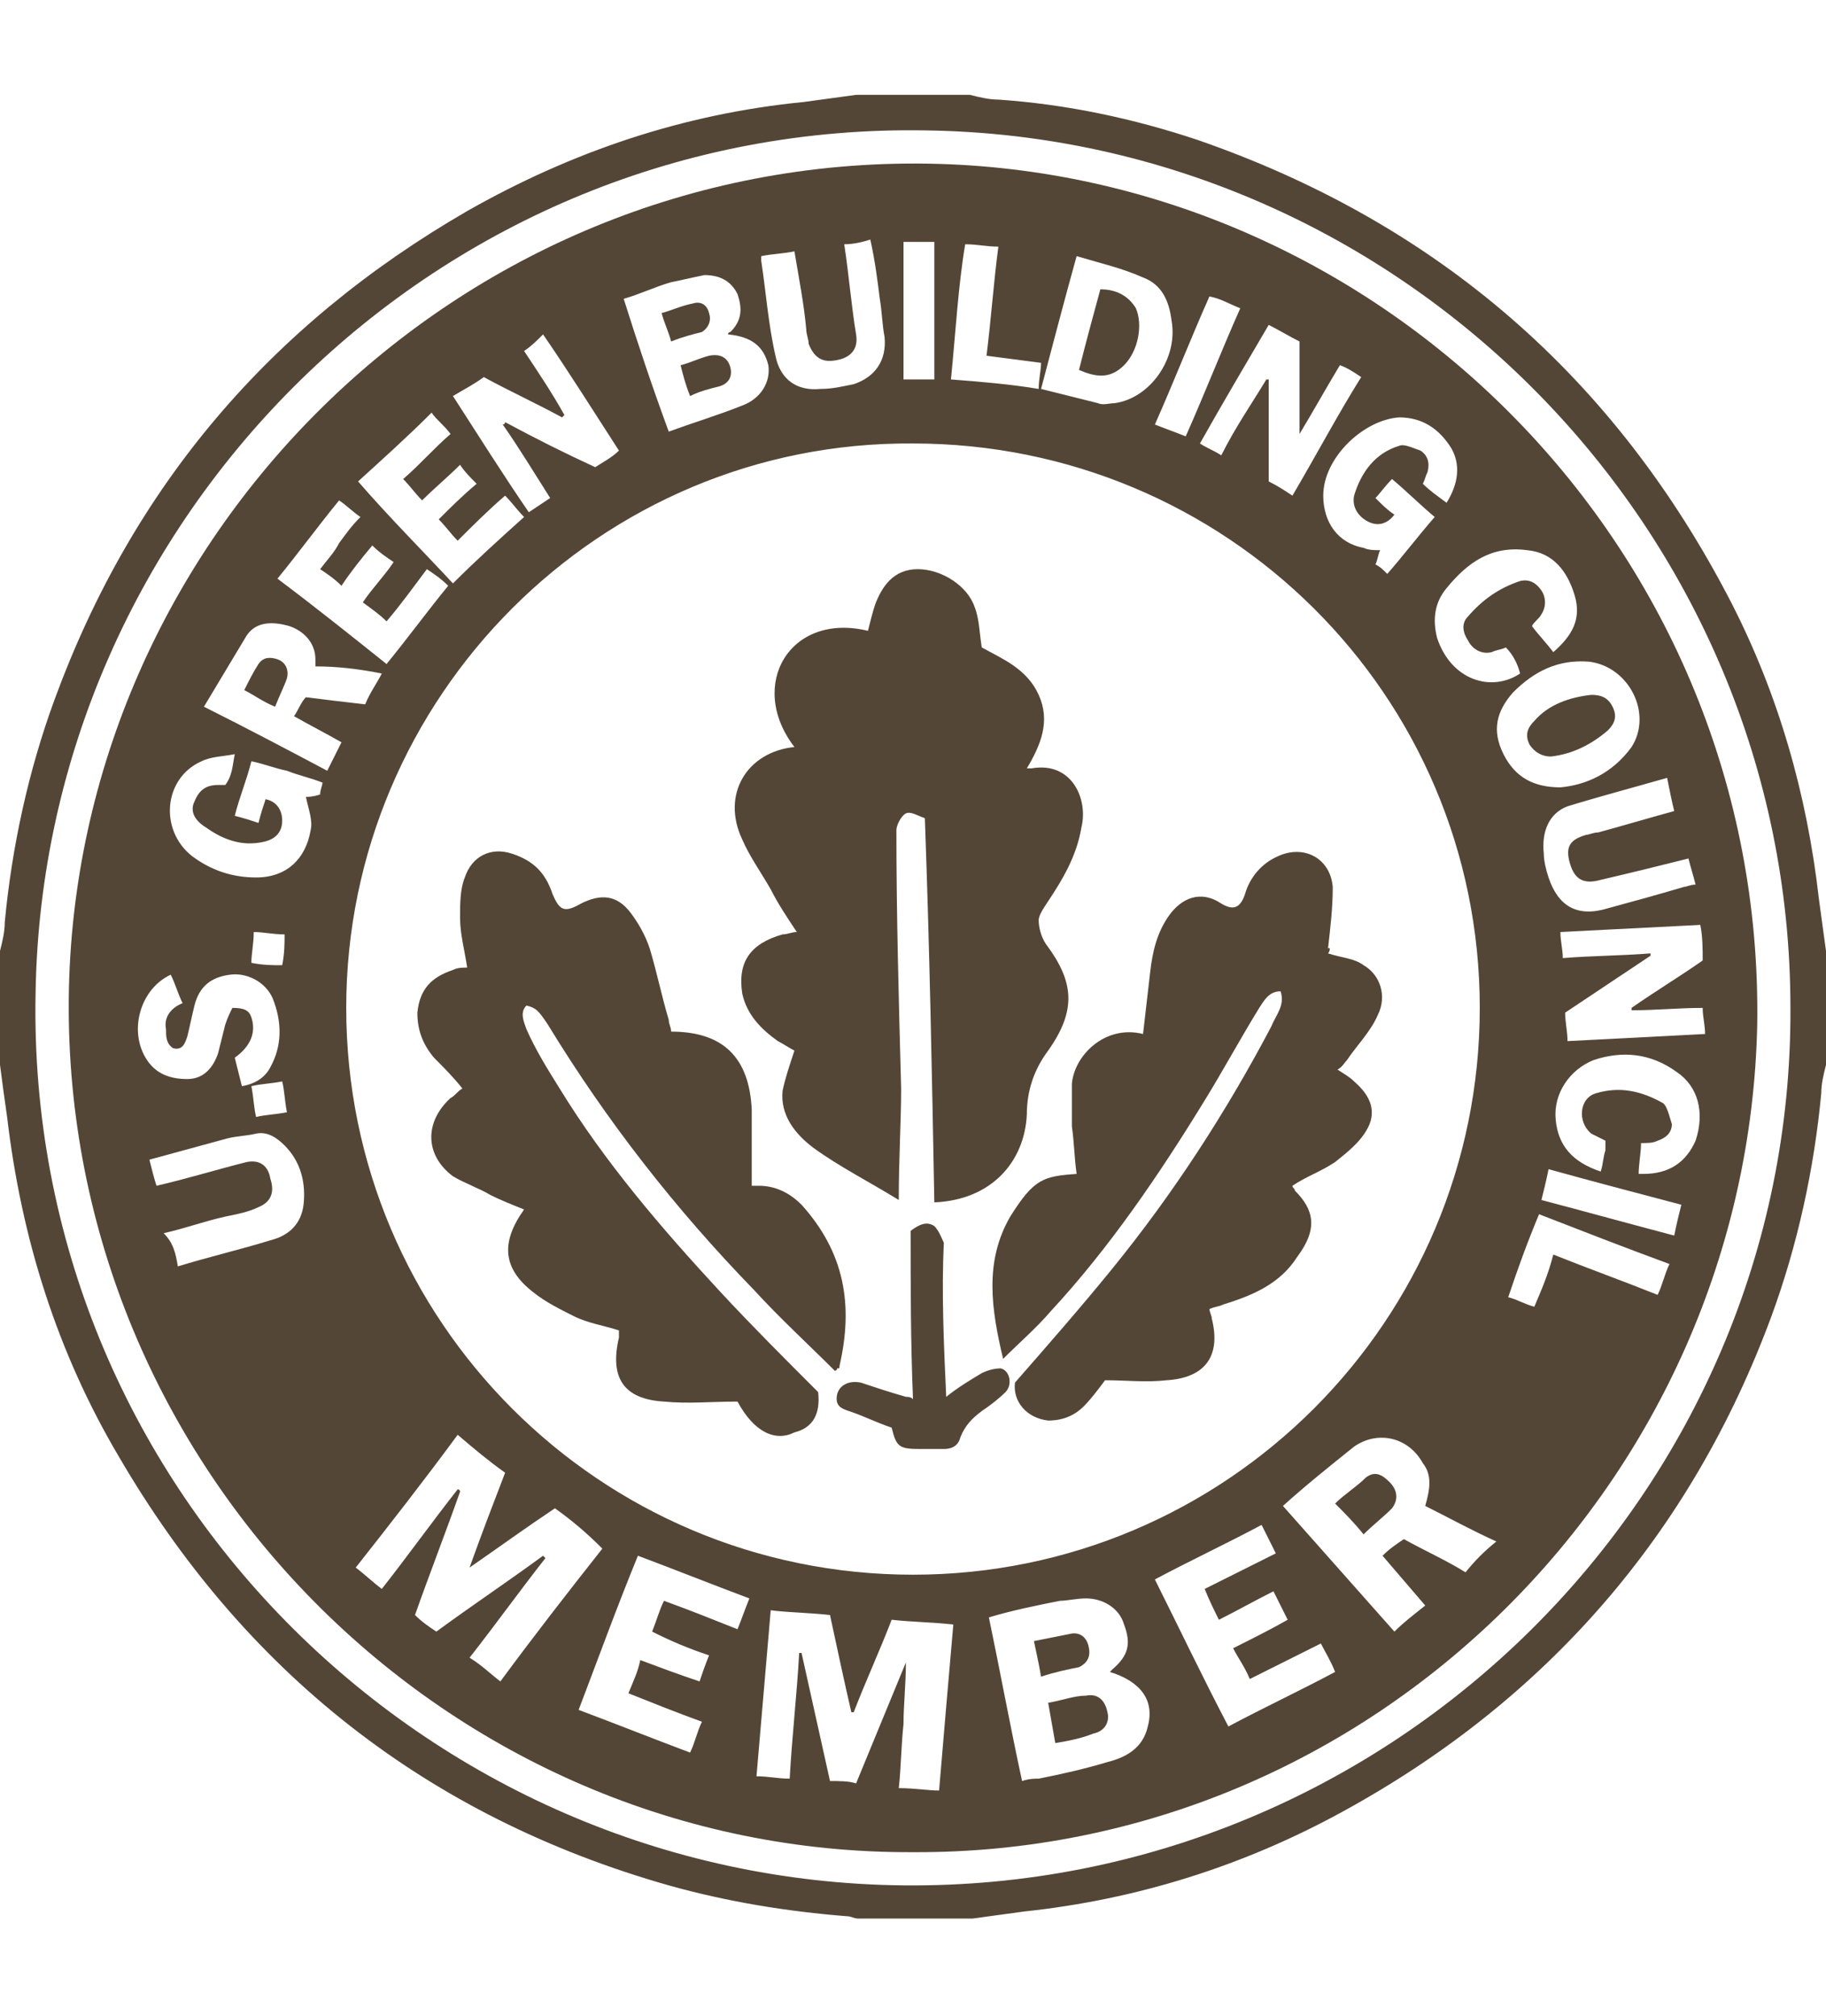 <?xml version="1.0" encoding="utf-8"?>
<!-- Generator: Adobe Illustrator 22.0.1, SVG Export Plug-In . SVG Version: 6.00 Build 0)  -->
<svg version="1.1" id="Layer_1" xmlns="http://www.w3.org/2000/svg" xmlns:xlink="http://www.w3.org/1999/xlink" x="0px" y="0px"
	 width="77px" height="85px" viewBox="0 0 77 85" style="enable-background:new 0 0 77 85;" xml:space="preserve">
<style type="text/css">
	.st0{fill:#544636;}
</style>
<g>
	<path class="st0" d="M0,44.9c0-1.6,0-3.2,0-4.8c0.1-0.4,0.2-0.8,0.2-1.2c0.3-3.2,1-6.4,2.1-9.4c3.3-9,9.1-15.8,17.4-20.6
		c4.4-2.5,9.1-4.1,14.2-4.6c0.7-0.1,1.5-0.2,2.2-0.3c1.6,0,3.2,0,4.8,0c0.4,0.1,0.8,0.2,1.2,0.2C45,4.4,47.8,5,50.5,5.9
		c10.1,3.5,17.6,10,22.5,19.5c2,3.9,3.2,8.1,3.7,12.5c0.1,0.7,0.2,1.5,0.3,2.2c0,1.6,0,3.2,0,4.8c-0.1,0.4-0.2,0.8-0.2,1.2
		c-0.3,3.2-1,6.4-2.1,9.4c-3.4,9.2-9.5,16.2-18.1,20.9c-4.2,2.3-8.7,3.7-13.4,4.2c-0.7,0.1-1.5,0.2-2.2,0.3c-1.6,0-3.2,0-4.8,0
		c-0.2,0-0.3-0.1-0.5-0.1c-2.5-0.2-5-0.6-7.5-1.3C18,76.6,10.3,70.5,5,61.4C2.4,57,0.9,52.2,0.3,47.1C0.2,46.4,0.1,45.7,0,44.9z
		 M75.5,42.5c0-20.2-16.4-36.7-36.4-37C18.5,5.1,1.8,21.8,1.5,41.9C1.1,62.6,17.9,79.3,38.1,79.5C58.7,79.7,75.6,62.9,75.5,42.5z"/>
	<path class="st0" d="M38.5,78.1C18.9,78.2,2.7,61.9,2.9,42.1C3.1,22.8,19.2,6.6,39.1,6.9c19.2,0.3,35.3,16.3,35,36.3
		C73.7,62.4,57.9,78.2,38.5,78.1z M14.6,42.5c0,13.2,10.7,23.9,23.9,23.9c13.2,0,23.9-10.7,23.9-23.9c0-13.2-10.7-23.8-23.9-23.8
		C25.3,18.6,14.6,29.4,14.6,42.5z M23.4,63.6c-1.2,0.8-2.3,1.6-3.6,2.5c0.5-1.4,1-2.7,1.5-4c-0.7-0.5-1.3-1-2-1.6
		c-1.4,1.9-2.8,3.7-4.3,5.6c0.4,0.3,0.7,0.6,1.1,0.9c1.1-1.4,2.1-2.8,3.2-4.2c0,0,0.1,0,0.1,0.1c-0.6,1.7-1.3,3.5-1.9,5.2
		c0.3,0.3,0.6,0.5,0.9,0.7c1.5-1.1,3-2.1,4.5-3.2c0,0,0.1,0.1,0.1,0.1c-1.1,1.4-2.1,2.8-3.2,4.2c0.5,0.3,0.9,0.7,1.3,1
		c1.4-1.9,2.8-3.7,4.3-5.6C24.7,64.6,24.1,64.1,23.4,63.6z M39.6,75.5c0.2-2.4,0.4-4.7,0.6-7c-0.9-0.1-1.7-0.1-2.6-0.2
		c-0.5,1.3-1.1,2.6-1.6,3.9c0,0-0.1,0-0.1,0c-0.3-1.3-0.6-2.7-0.9-4.1c-0.9-0.1-1.7-0.1-2.5-0.2c-0.2,2.4-0.4,4.6-0.6,7
		c0.5,0,0.9,0.1,1.4,0.1c0.1-1.8,0.3-3.5,0.4-5.3c0,0,0.1,0,0.1,0c0.4,1.8,0.8,3.6,1.2,5.4c0.4,0,0.8,0,1.1,0.1
		c0.7-1.7,1.4-3.4,2.1-5.1c0,0.9-0.1,1.8-0.1,2.6c-0.1,0.9-0.1,1.8-0.2,2.7C38.6,75.4,39.1,75.5,39.6,75.5z M43.1,75.1
		c0.3-0.1,0.5-0.1,0.7-0.1c1-0.2,1.9-0.4,2.9-0.7c0.8-0.2,1.5-0.6,1.7-1.5c0.3-1.1-0.3-1.9-1.6-2.3c0,0,0.1-0.1,0.1-0.1
		c0.7-0.6,0.8-1.1,0.5-1.9c-0.2-0.7-0.9-1.1-1.6-1.1c-0.4,0-0.8,0.1-1.1,0.1c-1,0.2-2,0.4-3,0.7C42.2,70.6,42.6,72.8,43.1,75.1z
		 M63.1,65c-1.1-0.5-2-1-3-1.5c0.2-0.7,0.3-1.3-0.1-1.8c-0.6-1.1-1.9-1.4-2.9-0.7c-1,0.8-2,1.6-3,2.5c1.6,1.8,3.1,3.5,4.7,5.3
		c0.4-0.4,0.8-0.7,1.3-1.1c-0.6-0.7-1.2-1.4-1.8-2.1c0.3-0.3,0.6-0.5,0.9-0.7c0.9,0.5,1.8,0.9,2.6,1.4C62.2,65.8,62.6,65.4,63.1,65z
		 M51.8,72.8c1.5-0.8,3-1.5,4.5-2.3c-0.2-0.5-0.4-0.8-0.6-1.2c-1,0.5-2,1-3,1.5c-0.2-0.5-0.5-0.9-0.7-1.3c0.8-0.4,1.6-0.8,2.3-1.2
		c-0.2-0.4-0.4-0.8-0.6-1.2c-0.8,0.4-1.5,0.8-2.3,1.2c-0.2-0.4-0.4-0.8-0.6-1.3c1-0.5,2-1,3-1.5c-0.2-0.4-0.4-0.8-0.6-1.2
		c-1.5,0.8-3,1.5-4.5,2.3C49.7,68.6,50.7,70.7,51.8,72.8z M29.9,69.8c-0.9-0.3-1.6-0.6-2.4-1c0.2-0.5,0.3-0.9,0.5-1.3
		c1.1,0.4,2.1,0.8,3.1,1.2c0.2-0.5,0.3-0.8,0.5-1.3c-1.6-0.6-3.1-1.2-4.7-1.8c-0.9,2.2-1.7,4.4-2.5,6.5c1.6,0.6,3.1,1.2,4.7,1.8
		c0.2-0.4,0.3-0.9,0.5-1.3c-1.1-0.4-2.1-0.8-3.1-1.2c0.2-0.5,0.4-0.9,0.5-1.4c0.8,0.3,1.6,0.6,2.5,0.9
		C29.6,70.6,29.7,70.3,29.9,69.8z M30.7,14.1c0,0,0-0.1,0.1-0.1c0.5-0.5,0.5-1,0.3-1.6c-0.3-0.6-0.8-0.8-1.4-0.8
		c-0.5,0.1-0.9,0.2-1.4,0.3c-0.7,0.2-1.3,0.5-2,0.7c0.6,1.9,1.2,3.7,1.9,5.6c1.1-0.4,2.1-0.7,3.1-1.1c0.8-0.3,1.2-1,1.1-1.7
		C32.2,14.6,31.7,14.2,30.7,14.1z M13.3,28.1c0-0.1,0-0.2,0-0.3c0-0.7-0.5-1.2-1.1-1.4c-0.7-0.2-1.4-0.2-1.8,0.4c-0.6,1-1.2,2-1.8,3
		c1.8,0.9,3.5,1.8,5.2,2.7c0.2-0.4,0.4-0.8,0.6-1.2c-0.7-0.4-1.3-0.7-2-1.1c0.2-0.3,0.3-0.6,0.5-0.8c0.8,0.1,1.6,0.2,2.5,0.3
		c0.2-0.5,0.5-0.9,0.7-1.3C15.1,28.2,14.2,28.1,13.3,28.1z M53.4,16c0,0,0.1,0,0.1,0c0,1.4,0,2.8,0,4.3c0.4,0.2,0.7,0.4,1,0.6
		c1-1.7,1.9-3.4,2.9-5c-0.3-0.2-0.6-0.4-0.9-0.5c-0.6,1-1.1,1.9-1.7,2.9c0-1.4,0-2.6,0-3.9c-0.4-0.2-0.9-0.5-1.3-0.7
		c-1,1.7-2,3.4-2.9,5c0.3,0.2,0.6,0.3,0.9,0.5C52.1,18,52.8,17,53.4,16z M22.1,14.8c0.6,0.9,1.2,1.8,1.7,2.7c0,0,0,0-0.1,0.1
		c-1.1-0.6-2.2-1.1-3.3-1.7c-0.4,0.3-0.8,0.5-1.3,0.8c1.1,1.7,2.1,3.3,3.2,4.9c0.3-0.2,0.6-0.4,0.9-0.6c-0.7-1.1-1.3-2.1-2-3.1
		c0,0,0.1,0,0.1-0.1c1.3,0.7,2.5,1.3,3.8,1.9c0.3-0.2,0.7-0.4,1-0.7c-1.1-1.7-2.1-3.3-3.2-4.9C22.6,14.4,22.4,14.6,22.1,14.8z
		 M43.9,16.4c0.8,0.2,1.6,0.4,2.4,0.6c0.2,0.1,0.5,0,0.7,0c1.5-0.2,2.7-1.9,2.4-3.5c-0.1-0.8-0.4-1.5-1.2-1.8
		c-0.9-0.4-1.8-0.6-2.8-0.9C44.9,12.6,44.4,14.5,43.9,16.4z M68.8,42.6c0,0,0-0.1,0-0.1c1-0.7,2-1.3,3-2c0-0.5,0-1-0.1-1.5
		c-2,0.1-3.9,0.2-5.9,0.3c0,0.4,0.1,0.7,0.1,1.1c1.2-0.1,2.5-0.1,3.7-0.2c0,0,0,0.1,0,0.1c-1.2,0.8-2.4,1.6-3.6,2.4
		c0,0.4,0.1,0.8,0.1,1.2c2-0.1,3.9-0.2,5.8-0.3c0-0.4-0.1-0.7-0.1-1.1C70.8,42.5,69.8,42.6,68.8,42.6z M9.9,31.8
		c-0.5,0.1-1,0.1-1.4,0.3c-1.6,0.7-1.8,2.9-0.4,4c0.8,0.6,1.7,0.9,2.7,0.9c1.3,0,2.1-0.8,2.3-2c0.1-0.4-0.1-0.9-0.2-1.4
		c0.1,0,0.3,0,0.6-0.1c0-0.2,0.1-0.4,0.1-0.5c-0.5-0.2-1-0.3-1.5-0.5c-0.5-0.1-1-0.3-1.5-0.4c-0.2,0.8-0.5,1.5-0.7,2.3
		c0.4,0.1,0.7,0.2,1,0.3c0.1-0.4,0.2-0.7,0.3-1c0.5,0.1,0.7,0.5,0.7,0.9c0,0.5-0.3,0.8-0.8,0.9c-0.9,0.2-1.7-0.1-2.4-0.6
		c-0.5-0.3-0.7-0.7-0.5-1.1c0.2-0.5,0.5-0.7,1-0.7c0.1,0,0.2,0,0.3,0C9.8,32.7,9.8,32.3,9.9,31.8z M61,21.2c0.5-0.8,0.6-1.6,0.2-2.3
		c-0.5-0.8-1.2-1.3-2.2-1.3c-1.5,0.1-3.2,1.7-3.2,3.3c0,1.1,0.6,2,1.7,2.2c0.2,0.1,0.5,0.1,0.7,0.1c-0.1,0.2-0.1,0.4-0.2,0.6
		c0.2,0.1,0.3,0.2,0.5,0.4c0.7-0.8,1.3-1.6,2-2.4c-0.6-0.5-1.2-1.1-1.8-1.6c-0.3,0.3-0.5,0.6-0.7,0.8c0.3,0.3,0.5,0.5,0.8,0.7
		c-0.3,0.4-0.7,0.5-1.1,0.3c-0.4-0.2-0.7-0.6-0.6-1.1c0.3-1,0.9-1.8,1.9-2.1c0.2-0.1,0.6,0.1,0.9,0.2c0.3,0.2,0.4,0.5,0.3,0.9
		c-0.1,0.2-0.1,0.3-0.2,0.5C60.3,20.7,60.6,20.9,61,21.2z M65.8,33.2c1.1-0.1,2.2-0.6,3-1.7c0.9-1.4-0.1-3.4-1.8-3.6
		c-1.3-0.1-2.3,0.4-3.2,1.3c-0.7,0.8-0.9,1.6-0.4,2.6C63.9,32.8,64.7,33.2,65.8,33.2z M18.2,17.4c-1,1-2,1.9-3.1,2.9
		c1.3,1.5,2.7,2.9,4,4.3c1-1,2-1.9,3-2.8c-0.3-0.3-0.5-0.6-0.8-0.9c-0.7,0.6-1.4,1.3-2,1.9c-0.3-0.3-0.5-0.6-0.8-0.9
		c0.5-0.5,1-1,1.6-1.5c-0.3-0.3-0.5-0.5-0.7-0.8c-0.5,0.5-1.1,1-1.6,1.5c-0.3-0.3-0.5-0.6-0.8-0.9c0.7-0.6,1.3-1.3,2-1.9
		C18.7,17.9,18.4,17.7,18.2,17.4z M14.3,21.1c-0.9,1.1-1.7,2.2-2.6,3.3c1.6,1.2,3.1,2.4,4.6,3.6c0.9-1.1,1.7-2.2,2.6-3.3
		c-0.3-0.3-0.6-0.5-0.9-0.7c-0.6,0.8-1.1,1.5-1.7,2.2c-0.3-0.3-0.6-0.5-1-0.8c0.4-0.6,0.9-1.1,1.3-1.7c-0.3-0.2-0.6-0.4-0.9-0.7
		c-0.5,0.6-0.9,1.1-1.3,1.7c-0.3-0.3-0.6-0.5-0.9-0.7c0.3-0.4,0.6-0.7,0.8-1.1c0.3-0.4,0.5-0.7,0.9-1.1
		C14.9,21.6,14.6,21.3,14.3,21.1z M7.2,41.1c-1.3,0.6-1.8,2.4-1,3.6c0.4,0.6,1,0.8,1.7,0.8s1.1-0.5,1.3-1.1c0.1-0.4,0.2-0.8,0.3-1.2
		c0.1-0.3,0.2-0.5,0.3-0.7c0.5,0,0.7,0.1,0.8,0.4c0.2,0.6,0,1.2-0.7,1.7c0.1,0.4,0.2,0.8,0.3,1.2c0.6-0.1,1-0.4,1.2-0.8
		c0.5-0.9,0.5-1.9,0.1-2.9c-0.3-0.7-1.1-1.1-1.8-1c-0.8,0.1-1.3,0.5-1.5,1.3c-0.1,0.4-0.2,0.9-0.3,1.3c-0.1,0.3-0.2,0.6-0.6,0.5
		C7,44,7,43.7,7,43.4c-0.1-0.5,0.2-0.9,0.7-1.1C7.5,41.9,7.4,41.5,7.2,41.1z M7.5,53.4c1.3-0.4,2.6-0.7,3.9-1.1
		c0.8-0.2,1.3-0.7,1.4-1.5c0.1-0.9-0.1-1.8-0.8-2.5c-0.3-0.3-0.7-0.6-1.2-0.5c-0.4,0.1-0.8,0.1-1.2,0.2c-1.1,0.3-2.2,0.6-3.3,0.9
		c0.1,0.4,0.2,0.8,0.3,1.1c1.3-0.3,2.6-0.7,3.8-1c0.5-0.1,0.9,0.1,1,0.7c0.2,0.6,0,1-0.5,1.2c-0.4,0.2-0.9,0.3-1.4,0.4
		c-0.9,0.2-1.7,0.5-2.6,0.7C7.3,52.4,7.4,52.8,7.5,53.4z M35.6,10.3c0.2,1.3,0.3,2.6,0.5,3.8c0.1,0.6-0.2,1-0.9,1.1
		c-0.6,0.1-0.9-0.2-1.1-0.7c0-0.2-0.1-0.4-0.1-0.6c-0.1-1.1-0.3-2.1-0.5-3.3c-0.5,0.1-0.9,0.1-1.4,0.2c0,0.1,0,0.1,0,0.2
		c0.2,1.3,0.3,2.7,0.6,4c0.2,1,0.9,1.5,1.9,1.4c0.5,0,0.9-0.1,1.4-0.2c0.9-0.3,1.4-1,1.3-2c-0.1-0.5-0.1-1-0.2-1.6
		c-0.1-0.8-0.2-1.6-0.4-2.5C36.4,10.2,36,10.3,35.6,10.3z M70.3,32.8c-1.4,0.4-2.9,0.8-4.2,1.2c-0.8,0.3-1.1,1.1-1,2
		c0,0.3,0.1,0.7,0.2,1c0.4,1.2,1.2,1.7,2.5,1.3c1.1-0.3,2.2-0.6,3.2-0.9c0.1,0,0.3-0.1,0.5-0.1c-0.1-0.4-0.2-0.7-0.3-1.1
		c-1.2,0.3-2.4,0.6-3.7,0.9c-0.7,0.2-1.1,0-1.3-0.7c-0.2-0.7,0-1,0.7-1.2c0.1,0,0.3-0.1,0.5-0.1c1.1-0.3,2.1-0.6,3.2-0.9
		C70.5,33.8,70.4,33.3,70.3,32.8z M63.5,27.3c-0.2,0.1-0.4,0.1-0.6,0.2c-0.4,0.1-0.8-0.1-1-0.5c-0.2-0.3-0.3-0.7,0-1
		c0.6-0.7,1.3-1.2,2.2-1.5c0.4-0.1,0.7,0.1,0.9,0.4c0.2,0.3,0.2,0.7,0,1c-0.1,0.2-0.3,0.3-0.4,0.5c0.3,0.4,0.6,0.7,0.9,1.1
		c0.8-0.7,1.2-1.4,0.9-2.4c-0.3-1-0.9-1.8-2-1.9c-1.5-0.2-2.5,0.5-3.4,1.6c-0.5,0.6-0.6,1.3-0.4,2.1c0.6,1.8,2.3,2.3,3.5,1.5
		C64,28,63.8,27.6,63.5,27.3z M67.5,49.4c0.1-0.3,0.1-0.6,0.2-0.9c0-0.1,0-0.2,0-0.4c-0.2-0.1-0.4-0.2-0.6-0.3
		c-0.6-0.5-0.5-1.5,0.2-1.7c1-0.3,1.9-0.1,2.8,0.4c0.2,0.1,0.3,0.6,0.4,0.9c0,0.4-0.3,0.6-0.6,0.7c-0.2,0.1-0.4,0.1-0.7,0.1
		c0,0.4-0.1,0.9-0.1,1.3c0.1,0,0.2,0,0.2,0c1.1,0,1.8-0.5,2.2-1.4c0.4-1.2,0.1-2.3-0.8-2.9c-1.1-0.8-2.3-0.9-3.5-0.5
		c-1,0.4-1.7,1.4-1.6,2.5C65.7,48.3,66.3,49,67.5,49.4z M64.9,51.2c-0.5,1.2-0.9,2.3-1.3,3.5c0.4,0.1,0.7,0.3,1.1,0.4
		c0.3-0.7,0.6-1.4,0.8-2.2c1.5,0.6,2.9,1.1,4.4,1.7c0.2-0.4,0.3-0.9,0.5-1.3C68.5,52.6,66.7,51.9,64.9,51.2z M40.1,16
		c1.3,0.1,2.5,0.2,3.7,0.4c0-0.4,0.1-0.8,0.1-1.1c-0.8-0.1-1.5-0.2-2.3-0.3c0.2-1.6,0.3-3.1,0.5-4.6c-0.5,0-0.9-0.1-1.4-0.1
		C40.4,12.1,40.3,14,40.1,16z M51,12.5c-0.8,1.8-1.5,3.6-2.3,5.4c0.5,0.2,0.8,0.3,1.3,0.5c0.8-1.8,1.5-3.6,2.3-5.4
		C51.8,12.8,51.5,12.6,51,12.5z M70.6,52.1c0.1-0.5,0.2-0.9,0.3-1.3c-1.9-0.5-3.8-1-5.6-1.5c-0.1,0.5-0.2,0.9-0.3,1.3
		C66.9,51.1,68.7,51.6,70.6,52.1z M39.4,16c0-1.9,0-3.9,0-5.8c-0.5,0-0.9,0-1.3,0c0,1.9,0,3.8,0,5.8C38.6,16,39,16,39.4,16z
		 M12.1,46.9c-0.1-0.5-0.1-0.9-0.2-1.3c-0.5,0.1-0.9,0.1-1.3,0.2c0.1,0.5,0.1,0.9,0.2,1.3C11.2,47,11.6,47,12.1,46.9z M10.6,40.6
		c0.5,0.1,0.9,0.1,1.3,0.1c0.1-0.5,0.1-0.9,0.1-1.3c-0.5,0-0.9-0.1-1.3-0.1C10.7,39.8,10.6,40.2,10.6,40.6z"/>
	<path class="st0" d="M37.9,50.6c-1.3-0.8-2.5-1.4-3.6-2.2c-0.8-0.6-1.4-1.4-1.3-2.4c0.1-0.5,0.3-1.1,0.5-1.7
		c-0.2-0.1-0.5-0.3-0.7-0.4c-0.7-0.5-1.3-1.1-1.5-2c-0.2-1.3,0.3-2.1,1.7-2.5c0.2,0,0.4-0.1,0.6-0.1c-0.4-0.6-0.8-1.2-1.1-1.8
		c-0.4-0.7-0.9-1.4-1.2-2.1c-0.9-1.9,0.2-3.7,2.2-3.9c-2-2.6-0.2-5.7,3.1-4.9c0.1-0.4,0.2-0.8,0.3-1.1c0.3-0.8,0.8-1.5,1.8-1.5
		c1,0,2.1,0.7,2.4,1.6c0.2,0.5,0.2,1.1,0.3,1.7c0.9,0.5,1.9,0.9,2.4,2c0.5,1.1,0.1,2.1-0.5,3.1c0.1,0,0.1,0,0.2,0
		c1.7-0.3,2.4,1.3,2.1,2.5c-0.2,1.2-0.8,2.2-1.4,3.1c-0.2,0.3-0.4,0.6-0.4,0.8c0,0.3,0.1,0.7,0.3,1c1.2,1.6,1.3,2.8,0.1,4.5
		c-0.6,0.8-0.9,1.7-0.9,2.7c-0.1,2-1.5,3.6-3.9,3.7c-0.1-5.4-0.2-10.7-0.4-16.2c-0.3-0.1-0.6-0.3-0.8-0.2c-0.2,0.1-0.4,0.5-0.4,0.7
		c0,3.6,0.1,7.2,0.2,10.9C38,47.3,37.9,48.8,37.9,50.6z"/>
	<path class="st0" d="M31.1,59.1c-1.1,0-2.1,0.1-3.1,0c-1.7-0.1-2.3-1-1.9-2.7c0-0.1,0-0.2,0-0.3c-0.6-0.2-1.3-0.3-1.9-0.6
		c-0.6-0.3-1.2-0.6-1.7-1c-1.3-1-1.4-2.1-0.4-3.5c-0.5-0.2-1-0.4-1.4-0.6c-0.5-0.3-1.1-0.5-1.6-0.8c-1.2-0.9-1.2-2.3-0.1-3.3
		c0.2-0.1,0.3-0.3,0.5-0.4c-0.4-0.5-0.8-0.9-1.2-1.3c-0.5-0.6-0.7-1.2-0.7-1.9c0.1-1,0.6-1.5,1.5-1.8c0.2-0.1,0.4-0.1,0.6-0.1
		c-0.1-0.7-0.3-1.4-0.3-2.1c0-0.6,0-1.2,0.2-1.7c0.3-0.9,1.1-1.3,2-1c0.9,0.3,1.4,0.8,1.7,1.7c0.3,0.7,0.5,0.8,1.2,0.4
		c0.8-0.4,1.5-0.4,2.1,0.4c0.3,0.4,0.6,0.9,0.8,1.5c0.3,1,0.5,2,0.8,3c0,0.2,0.1,0.3,0.1,0.5c2.2,0,3.3,1.1,3.4,3.3c0,1,0,2.1,0,3.2
		c0.1,0,0.2,0,0.3,0c0.7,0,1.3,0.3,1.8,0.8c1.8,2,2.2,4.2,1.6,6.8c0,0.1,0,0.1-0.1,0.1c0,0,0,0.1-0.1,0.1c-1.1-1.1-2.3-2.2-3.4-3.4
		c-3.3-3.4-6.2-7.1-8.7-11.2c-0.4-0.6-0.5-0.7-0.9-0.8c-0.3,0.3-0.1,0.7,0,1c0.4,0.9,0.9,1.7,1.4,2.5c1.9,3.1,4.3,5.9,6.8,8.6
		c1.3,1.4,2.7,2.8,4.1,4.2c0.1,0.9-0.2,1.5-1,1.7C32.7,60.8,31.8,60.4,31.1,59.1z"/>
	<path class="st0" d="M56,40.2c0.6,0.2,1.1,0.2,1.5,0.5c0.7,0.4,1,1.3,0.6,2.1c-0.3,0.7-0.9,1.3-1.3,1.9c-0.1,0.1-0.2,0.3-0.4,0.4
		c0.3,0.2,0.5,0.3,0.7,0.5c0.7,0.6,1,1.3,0.5,2.1c-0.3,0.5-0.8,0.9-1.3,1.3c-0.6,0.4-1.2,0.6-1.8,1c0,0.1,0.1,0.1,0.1,0.2
		c0.8,0.8,1,1.6,0.1,2.8c-0.7,1.1-1.8,1.6-3.1,2c-0.2,0.1-0.4,0.1-0.6,0.2c0,0.1,0.1,0.3,0.1,0.4c0.4,1.6-0.3,2.5-1.9,2.6
		c-0.9,0.1-1.7,0-2.6,0c-0.3,0.4-0.6,0.8-0.9,1.1c-0.4,0.4-0.9,0.6-1.5,0.6c-0.9-0.1-1.5-0.8-1.4-1.6c1.4-1.6,2.8-3.2,4.1-4.8
		c2.6-3.2,4.8-6.6,6.7-10.2c0.2-0.5,0.6-0.9,0.4-1.5c-0.5,0-0.7,0.4-0.9,0.7c-0.8,1.3-1.5,2.6-2.3,3.9c-1.9,3.1-4,6.2-6.5,8.9
		c-0.6,0.7-1.3,1.3-2,2c-0.5-2.1-0.8-4.1,0.3-6c1-1.6,1.4-1.7,2.8-1.8c-0.1-0.7-0.1-1.3-0.2-2c0-0.6,0-1.2,0-1.8
		c0.1-1.2,1.4-2.5,3-2.1c0.1-0.9,0.2-1.7,0.3-2.6c0.1-0.9,0.3-1.7,0.8-2.4c0.5-0.7,1.3-1.1,2.2-0.5c0.5,0.3,0.8,0.2,1-0.4
		c0.2-0.7,0.7-1.3,1.4-1.6c1.1-0.5,2.2,0.1,2.3,1.3c0,0.9-0.1,1.7-0.2,2.6C56.1,39.9,56.1,40.1,56,40.2z"/>
	<path class="st0" d="M39.9,58.9c0.5-0.4,1-0.7,1.5-1c0.2-0.1,0.5-0.2,0.8-0.2c0.4,0.1,0.5,0.7,0.2,1c-0.3,0.3-0.7,0.6-1,0.8
		c-0.4,0.3-0.7,0.6-0.9,1.1c-0.1,0.4-0.4,0.5-0.7,0.5c-0.3,0-0.7,0-1,0c-0.9,0-1-0.1-1.2-0.9c-0.6-0.2-1.2-0.5-1.8-0.7
		c-0.3-0.1-0.6-0.2-0.5-0.7c0.1-0.4,0.5-0.6,1-0.5c0.6,0.2,1.2,0.4,1.9,0.6c0.1,0,0.2,0,0.3,0.1c-0.1-2.4-0.1-4.8-0.1-7.1
		c0.4-0.3,0.7-0.4,1-0.2c0.2,0.2,0.3,0.5,0.4,0.7C39.7,54.5,39.8,56.7,39.9,58.9z"/>
	<path class="st0" d="M44.5,73.5c-0.1-0.6-0.2-1.1-0.3-1.7c0.6-0.1,1.1-0.3,1.6-0.3c0.5-0.1,0.8,0.2,0.9,0.7
		c0.1,0.4-0.1,0.8-0.6,0.9C45.6,73.3,45.1,73.4,44.5,73.5z"/>
	<path class="st0" d="M43.9,70.7c-0.1-0.6-0.2-1-0.3-1.5c0.5-0.1,1-0.2,1.5-0.3c0.4-0.1,0.7,0.1,0.8,0.5c0.1,0.4,0,0.7-0.4,0.9
		C45,70.4,44.5,70.5,43.9,70.7z"/>
	<path class="st0" d="M57.5,64.7c-0.4-0.5-0.8-0.9-1.2-1.3c0.4-0.4,0.9-0.7,1.3-1.1c0.4-0.3,0.7-0.1,1,0.2c0.3,0.3,0.4,0.7,0.1,1.1
		C58.3,64,57.9,64.3,57.5,64.7z"/>
	<path class="st0" d="M29.1,16.7c-0.2-0.5-0.3-0.9-0.4-1.3c0.4-0.1,0.8-0.3,1.2-0.4c0.5-0.1,0.8,0.1,0.9,0.5
		c0.1,0.4-0.1,0.7-0.5,0.8C29.9,16.4,29.5,16.5,29.1,16.7z"/>
	<path class="st0" d="M28.3,14.4c-0.1-0.4-0.3-0.8-0.4-1.2c0.4-0.1,0.8-0.3,1.3-0.4c0.3-0.1,0.6,0,0.7,0.4c0.1,0.3,0,0.6-0.3,0.8
		C29.2,14.1,28.8,14.2,28.3,14.4z"/>
	<path class="st0" d="M11.6,29.8c-0.5-0.2-0.9-0.5-1.3-0.7c0.2-0.4,0.4-0.8,0.6-1.1c0.2-0.3,0.5-0.3,0.8-0.2
		c0.3,0.1,0.5,0.4,0.4,0.8C12,28.9,11.8,29.3,11.6,29.8z"/>
	<path class="st0" d="M45.5,15.6c0.3-1.2,0.6-2.3,0.9-3.4c0.7,0,1.2,0.3,1.5,0.8c0.3,0.7,0.1,1.8-0.5,2.4
		C46.8,16,46.2,15.9,45.5,15.6z"/>
	<path class="st0" d="M65.4,31.9c-0.4,0-0.7-0.2-0.9-0.5c-0.2-0.4-0.1-0.7,0.2-1c0.6-0.7,1.5-1,2.4-1.1c0.4,0,0.7,0.1,0.9,0.5
		c0.2,0.4,0.1,0.7-0.2,1C67.1,31.4,66.3,31.8,65.4,31.9z"/>
</g>
</svg>
